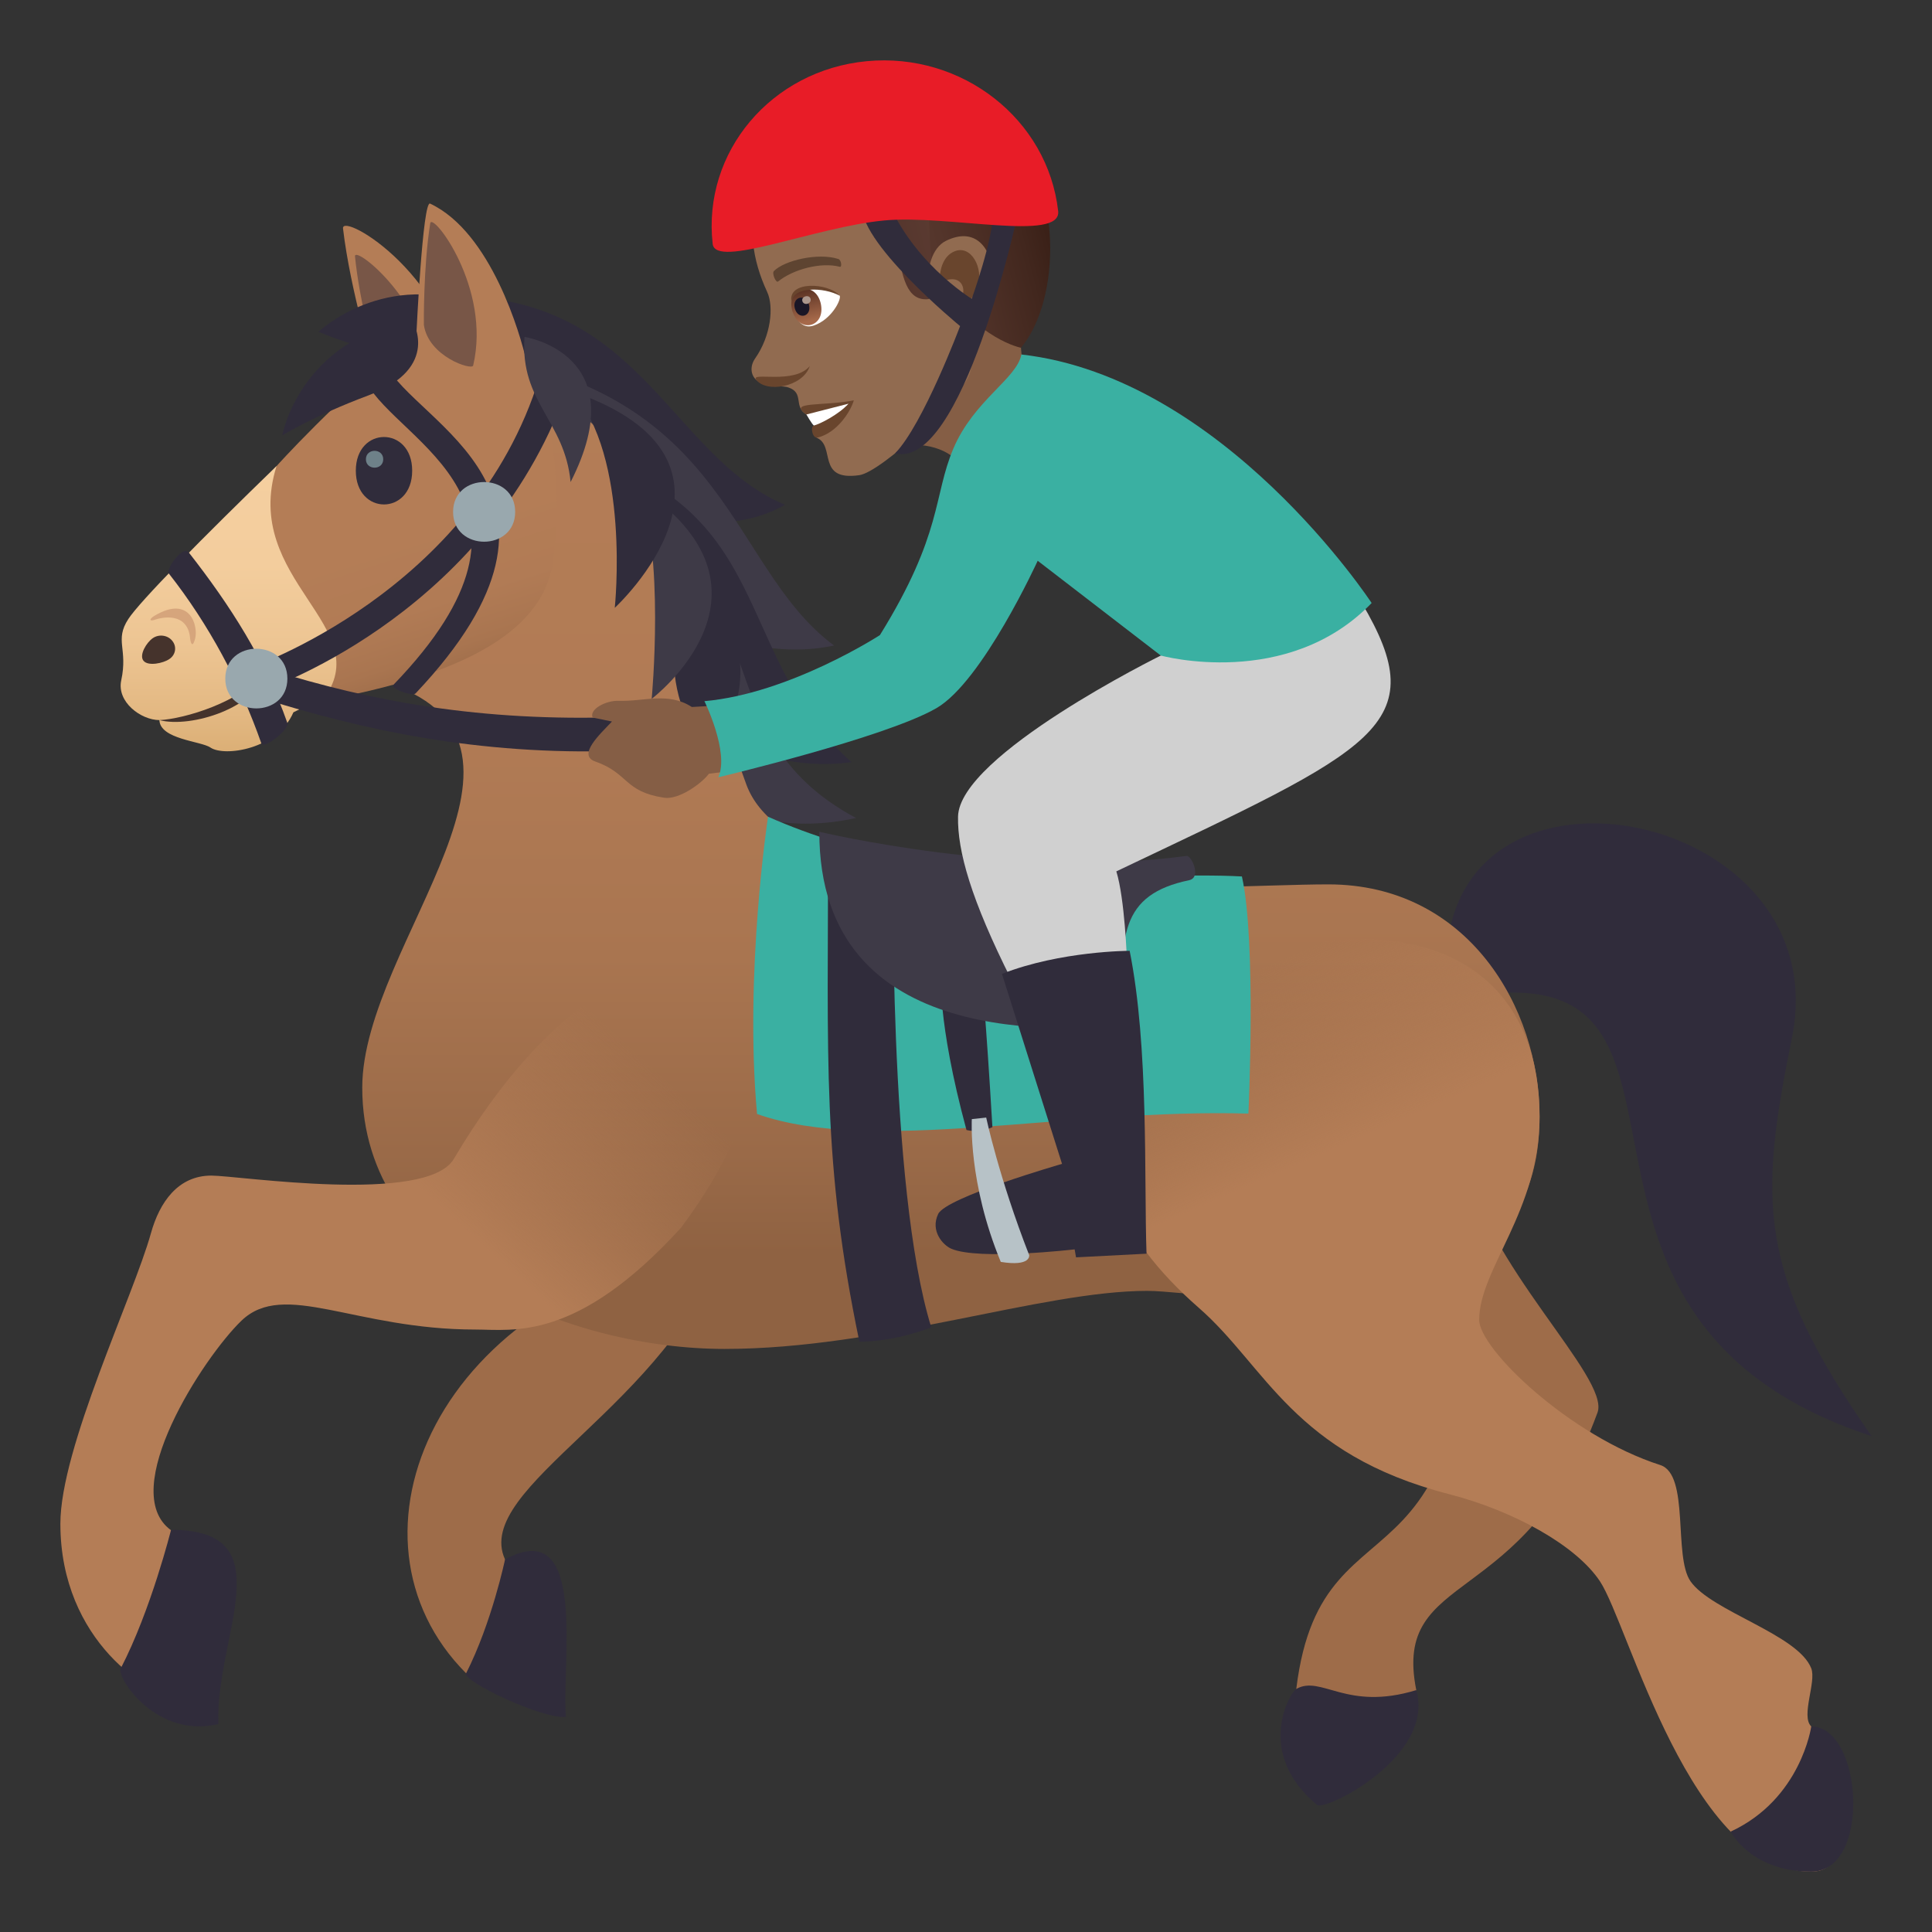 <?xml version="1.0" encoding="utf-8"?>
<!-- Generator: Adobe Illustrator 15.0.0, SVG Export Plug-In . SVG Version: 6.00 Build 0)  -->
<!DOCTYPE svg PUBLIC "-//W3C//DTD SVG 1.1//EN" "http://www.w3.org/Graphics/SVG/1.1/DTD/svg11.dtd">
<svg version="1.1" id="Layer_1" xmlns:x="http://ns.adobe.com/Extensibility/1.0/" xmlns:i="http://ns.adobe.com/AdobeIllustrator/10.0/" xmlns:graph="http://ns.adobe.com/Graphs/1.0/"
	 xmlns="http://www.w3.org/2000/svg" xmlns:xlink="http://www.w3.org/1999/xlink" xmlns:a="http://ns.adobe.com/AdobeSVGViewerExtensions/3.0/"
	 x="0px" y="0px" width="64px" height="64px" viewBox="0 0 64 64" enable-background="new 0 0 64 64" xml:space="preserve">
<rect x="0" y="0" width="64" height="64" fill="#333333" stroke="none"/>
<path fill="#855E45" d="M29.48,15.048c0.79-0.653,2.042-0.098,2.185,0.214c0.47,1.031,3.404-1.054,2.638-2.18
	c-0.67-0.978-0.463-2.4-0.463-2.4C33.155,10.492,29.999,7.182,29.48,15.048z"/>
<path fill="#916B50" d="M27.521,4.17c-2.613,1.122-3.123,3.317-2.108,5.5c0.23,0.495,0.12,1.465-0.396,2.2
	c-0.186,0.268-0.142,0.55,0.024,0.703c0.319,0.302,0.824,0.177,1.07,0.26c0.546,0.181,0.158,0.633,0.602,0.898
	c0.202,0.12,0.61-0.21,0.337,0.769c0.644,0.26-0.021,1.445,1.413,1.241c0.756-0.107,3.417-2.64,3.654-3.342
	c0.246-0.736-0.145-1.884-0.145-1.884c1.938-1.128,2.219-3.139,1.287-4.935C31.958,3.067,29.218,3.446,27.521,4.17z"/>
<path fill="#69452D" d="M26.713,13.73c0.296,0.092,0.247,0.366,0.247,0.366c-0.123,0.031-0.052,0.445,0.129,0.398
	c0.638-0.159,1.086-0.854,1.195-1.232C27.273,13.463,26.063,13.287,26.713,13.73z"/>
<path fill="#FFFFFF" d="M26.713,13.73c0,0,0.185,0.323,0.247,0.366c0.2-0.049,0.814-0.357,1.148-0.723L26.713,13.73z"/>
<linearGradient id="SVGID_1_" gradientUnits="userSpaceOnUse" x1="-772.076" y1="-239.927" x2="-764.207" y2="-239.927" gradientTransform="matrix(0.97 -0.244 0.244 0.97 832.099 52.195)">
	<stop  offset="0" style="stop-color:#3B2118"/>
	<stop  offset="0.58" style="stop-color:#54352C"/>
	<stop  offset="1" style="stop-color:#614036"/>
	<a:midPointStop  offset="0" style="stop-color:#3B2118"/>
	<a:midPointStop  offset="0.43" style="stop-color:#3B2118"/>
	<a:midPointStop  offset="1" style="stop-color:#614036"/>
</linearGradient>
<path fill="url(#SVGID_1_)" d="M31.947,4.397c-2.669-2.427-7.367,0.629-7.55,1.435c-0.064,0.289,0.257,0.883,0.571,1.239
	c0.817-0.205,2.267-1.297,3.483-1.06c1.803,0.356,0.797,4.094,2.329,3.896C31.022,9.877,33.141,5.639,31.947,4.397z"/>
<linearGradient id="SVGID_2_" gradientUnits="userSpaceOnUse" x1="-772.028" y1="-239.013" x2="-762.319" y2="-239.013" gradientTransform="matrix(0.97 -0.244 0.244 0.97 832.099 52.195)">
	<stop  offset="0" style="stop-color:#614036"/>
	<stop  offset="0.353" style="stop-color:#5E3D33"/>
	<stop  offset="0.644" style="stop-color:#54352B"/>
	<stop  offset="0.912" style="stop-color:#42271E"/>
	<stop  offset="1" style="stop-color:#3B2118"/>
	<a:midPointStop  offset="0" style="stop-color:#614036"/>
	<a:midPointStop  offset="0.746" style="stop-color:#614036"/>
	<a:midPointStop  offset="1" style="stop-color:#3B2118"/>
</linearGradient>
<path fill="url(#SVGID_2_)" d="M33.232,4.019c-0.789-0.797-2.188-1.614-4.728-0.969c-2.296,0.583-3.925,1.978-4.107,2.783
	c0.845-0.214,3.135-1.933,4.725-1.27c2.478,1.032,1.192,3.605,2.017,4.81c1.293,1.888,2.682,2.147,2.682,2.147
	C35.128,9.963,35.278,6.082,33.232,4.019z"/>
<path fill="#69452D" d="M25.047,12.573c0.314,0.453,1.547,0.26,1.779-0.447C26.306,12.746,24.864,12.31,25.047,12.573z"/>
<path fill="#916B50" d="M31.344,7.974c-0.964,0.466-0.701,2.844,0.186,3.15c0.123,0.041,0.695-0.035,0.849-0.67
	c0.085-0.355,0.589-0.818,0.518-1.449C32.802,8.197,32.301,7.511,31.344,7.974z"/>
<path id="Path_1196_" fill="#69452D" d="M31.505,8.387C31.27,8.541,31.101,8.9,31.139,9.372c0.854-0.477,1.072,0.563,0.288,0.889
	c0.052,0.093,0.108,0.188,0.178,0.285c0.218-0.499,0.671-0.507,0.812-1.173C32.545,8.77,32.089,8.008,31.505,8.387z"/>
<path fill="#FFFFFF" d="M27.819,9.797c0.05,0.143-0.281,0.788-0.858,0.986c-0.329,0.113-0.518-0.117-0.664-0.38
	C25.946,9.306,27.359,9.373,27.819,9.797z"/>
<linearGradient id="Path_1_" gradientUnits="userSpaceOnUse" x1="-770.838" y1="-236.692" x2="-770.838" y2="-237.906" gradientTransform="matrix(0.97 -0.244 0.244 0.97 832.099 52.195)">
	<stop  offset="0" style="stop-color:#A6694A"/>
	<stop  offset="1" style="stop-color:#4F2A1E"/>
	<a:midPointStop  offset="0" style="stop-color:#A6694A"/>
	<a:midPointStop  offset="0.5" style="stop-color:#A6694A"/>
	<a:midPointStop  offset="1" style="stop-color:#4F2A1E"/>
</linearGradient>
<path id="Path_1195_" fill="url(#Path_1_)" d="M26.238,10.268c0.207,0.815,1.147,0.576,0.945-0.237
	C26.991,9.275,26.05,9.513,26.238,10.268z"/>
<path id="Path_1194_" fill="#1A1626" d="M26.327,10.208c0.105,0.407,0.575,0.287,0.47-0.119
	C26.704,9.711,26.234,9.829,26.327,10.208z"/>
<path id="Path_1193_" fill="#AB968C" d="M26.578,9.971c0.043,0.169,0.316,0.099,0.273-0.07C26.812,9.742,26.538,9.812,26.578,9.971z
	"/>
<path fill="#69452D" d="M27.819,9.797c-0.38-0.444-1.737-0.498-1.599,0.197C26.283,9.489,27.283,9.505,27.819,9.797z"/>
<path id="Path_1192_" fill="#5E4431" d="M27.77,8.579c-0.67-0.216-1.784,0.046-2.132,0.399c-0.079,0.073,0.066,0.4,0.134,0.349
	c0.508-0.412,1.435-0.652,2.048-0.489C27.9,8.856,27.87,8.606,27.77,8.579z"/>
<path fill="#302C3B" d="M33.704,7.137c0,0-0.817-0.277-0.813-0.072c0.01,0.853-0.701,2.833-0.701,2.833s-2.135-1.298-2.913-3.594
	c-0.064-0.195-0.673,0.21-0.715,0.411c-0.249,1.224,3.242,4.087,3.242,4.087s-1.221,3.258-2.153,4.216
	C31.881,15.577,33.704,7.137,33.704,7.137z"/>
<path fill="#E81C27" d="M28.713,2.027c-3.162,0.298-5.446,3.008-5.105,6.051c0.094,0.837,3.39-0.561,5.683-0.775
	c2.087-0.199,5.878,0.721,5.762-0.311C34.71,3.952,31.873,1.728,28.713,2.027z"/>
<path fill="#302C3B" d="M12.604,10.037c1.723,4.229,9.488,8.963,13.398,6.685C21.732,14.911,21.096,8.547,12.604,10.037z"/>
<path fill="#3E3A47" d="M14.041,11.58c1.121,4.57,8.391,10.94,13.588,9.803C23.92,18.637,24.213,12.285,14.041,11.58z"/>
<path fill="#302C3B" d="M17.367,14.622c-0.158,4.585,5.225,11.418,10.84,10.624C23.922,21.439,26.031,16.062,17.367,14.622z"/>
<path fill="#3E3A47" d="M20.135,17.672c-0.932,4.417,1.963,10.79,8.223,9.426C23.041,24.257,26.129,19.334,20.135,17.672z"/>
<path fill="#9E6C49" d="M48.533,38.4c1.059,15.761-4.707,10.283-5.592,17.548c-0.113,0.915,3.85,1.286,3.975,0.039
	c-0.811-4.04,3.594-2.594,6.004-9.196C53.344,45.627,49.131,41.833,48.533,38.4z"/>
<path fill="#302C3B" d="M59.361,34.373c1.611-7.959-12.689-10.368-11.361-1.23c10.266-2.228,1.516,10.339,14,14.43
	C58.172,42.128,58.275,39.729,59.361,34.373z"/>
<path fill="#9E6C49" d="M15.441,55.431c0.838,0.219,3.006-0.037,1.289-3.772c-1.104-2.402,5.502-5.133,7.266-10.481
	C14.357,42.683,10.982,50.963,15.441,55.431z"/>
<path fill="#302C3B" d="M16.73,51.658c0,0-0.436,2.089-1.289,3.772c-0.129,0.254,2.496,1.515,3.307,1.446
	C18.586,55.185,19.502,50.145,16.73,51.658z"/>
<linearGradient id="SVGID_3_" gradientUnits="userSpaceOnUse" x1="31.089" y1="44.685" x2="31.089" y2="12.023">
	<stop  offset="0.097" style="stop-color:#8F6242"/>
	<stop  offset="0.198" style="stop-color:#9A6A48"/>
	<stop  offset="0.398" style="stop-color:#A97550"/>
	<stop  offset="0.634" style="stop-color:#B17B55"/>
	<stop  offset="1" style="stop-color:#B47D56"/>
	<a:midPointStop  offset="0.097" style="stop-color:#8F6242"/>
	<a:midPointStop  offset="0.212" style="stop-color:#8F6242"/>
	<a:midPointStop  offset="1" style="stop-color:#B47D56"/>
</linearGradient>
<path fill="url(#SVGID_3_)" d="M51,36.992c0-3.607-2.375-7.696-7-7.696c-4,0-17.609,1.123-19.27-3.291
	c-1.717-4.56-1.305-9.965-7.053-13.393c-3.656-2.183-9.115,1.806-5.074,9.936C19.127,24.505,12,31.219,12,36.029
	c0,5.938,6.934,8.656,12,8.656c5.166,0,10.5-1.923,14-1.923C40.293,42.763,51,45.006,51,36.992z"/>
<path fill="#B47D56" d="M11.363,7.57c-0.066-0.575,3.744,1.646,3.898,5.458c0.014,0.246-1.773,0.02-2.867-0.83
	C12.395,12.199,11.607,9.652,11.363,7.57z"/>
<path fill="#785647" d="M11.76,8.494c-0.039-0.402,2.508,1.594,2.57,4.236c0.006,0.17-1.197-0.205-1.924-0.924
	C12.406,11.806,11.902,9.957,11.76,8.494z"/>
<path fill="#302C3B" d="M10.555,10.99c0,0,4.797,2.15,5.361-0.814C12.766,8.871,10.555,10.99,10.555,10.99z"/>
<linearGradient id="SVGID_4_" gradientUnits="userSpaceOnUse" x1="15.451" y1="24.054" x2="13.439" y2="17.772">
	<stop  offset="0.097" style="stop-color:#8F6242"/>
	<stop  offset="0.198" style="stop-color:#9A6A48"/>
	<stop  offset="0.398" style="stop-color:#A97550"/>
	<stop  offset="0.634" style="stop-color:#B17B55"/>
	<stop  offset="1" style="stop-color:#B47D56"/>
	<a:midPointStop  offset="0.097" style="stop-color:#8F6242"/>
	<a:midPointStop  offset="0.212" style="stop-color:#8F6242"/>
	<a:midPointStop  offset="1" style="stop-color:#B47D56"/>
</linearGradient>
<path fill="url(#SVGID_4_)" d="M17.436,11.951c-0.195-0.854-1.162-4.255-3.189-5.207c-0.244-0.113-0.453,4.316-0.453,4.316
	c-2.725,2.242-4.631,4.378-4.631,4.378s-3.627,3.574,1.516,7.769c5.984-1.084,7.467-2.964,7.666-4.767
	C18.809,14.235,17.436,11.951,17.436,11.951z"/>
<linearGradient id="SVGID_5_" gradientUnits="userSpaceOnUse" x1="7.57" y1="24.887" x2="7.57" y2="15.438">
	<stop  offset="0" style="stop-color:#DBAF76"/>
	<stop  offset="0.131" style="stop-color:#E3B882"/>
	<stop  offset="0.381" style="stop-color:#EDC593"/>
	<stop  offset="0.655" style="stop-color:#F3CD9D"/>
	<stop  offset="1" style="stop-color:#F5CFA0"/>
	<a:midPointStop  offset="0" style="stop-color:#DBAF76"/>
	<a:midPointStop  offset="0.248" style="stop-color:#DBAF76"/>
	<a:midPointStop  offset="1" style="stop-color:#F5CFA0"/>
</linearGradient>
<path fill="url(#SVGID_5_)" d="M9.162,15.438c-2.469,2.392-4.533,4.484-4.912,5.069c-0.463,0.713-0.006,0.973-0.234,2.031
	c-0.154,0.713,0.65,1.314,1.264,1.316c0.027,0.642,1.377,0.693,1.693,0.91c0.457,0.313,2.221,0.061,2.746-1.167
	c0.316-0.164,0.639-0.305,0.959-0.391C12.582,20.77,7.961,19.239,9.162,15.438z"/>
<path fill="#45332C" d="M5.613,21.83c-0.205,0.143-0.709,0.248-0.861,0.057s0.105-0.609,0.311-0.748
	c0.205-0.141,0.496-0.1,0.646,0.092C5.863,21.422,5.82,21.691,5.613,21.83z"/>
<path fill="#45332C" d="M8.787,22.248c-0.262,1.186-2.453,1.882-3.508,1.607C6.105,23.814,7.979,23.264,8.787,22.248z"/>
<path fill="#785647" d="M14.252,7.397c0.064-0.398,2.029,2.138,1.422,4.713c-0.039,0.166-1.482-0.295-1.633-1.349
	C14.041,10.762,14.02,8.852,14.252,7.397z"/>
<path fill="#D6A57C" d="M5.127,20.393c-0.209,0.125-0.172,0.201,0.012,0.134c0.184-0.066,1.084-0.287,1.16,0.631
	c0,0,0.051,0.408,0.164,0.002C6.574,20.75,6.307,19.696,5.127,20.393z"/>
<path fill="#302C3B" d="M13.654,15.593c0,1.49-1.867,1.49-1.867,0C11.787,14.104,13.654,14.104,13.654,15.593z"/>
<path fill="#6E8189" d="M12.695,15.214c0,0.371-0.574,0.371-0.574,0C12.121,14.841,12.695,14.841,12.695,15.214z"/>
<path fill="#302C3B" d="M24.242,25.365c-0.559-1.882,1.52-2.769-0.975-6.235C21.449,21.236,22.521,24.781,24.242,25.365z"/>
<path fill="#3E3A47" d="M21.588,23.15c0,0,4.762-3.609-0.459-7.042C22.041,18.327,21.588,23.15,21.588,23.15z"/>
<path fill="#302C3B" d="M20.365,20.135c0,0,5.305-4.88-1.424-7.173C20.898,15.112,20.365,20.135,20.365,20.135z"/>
<path fill="#302C3B" d="M46.916,55.987c-2.313,0.709-3.143-0.508-3.975-0.039c-0.197,0.109-1.395,2.102,0.688,3.844
	C43.887,60.005,47.549,58.194,46.916,55.987z"/>
<linearGradient id="SVGID_6_" gradientUnits="userSpaceOnUse" x1="14.391" y1="39.803" x2="21.797" y2="31.741">
	<stop  offset="0" style="stop-color:#B47D56"/>
	<stop  offset="0.746" style="stop-color:#B47D56;stop-opacity:0"/>
	<a:midPointStop  offset="0" style="stop-color:#B47D56"/>
	<a:midPointStop  offset="0.424" style="stop-color:#B47D56"/>
	<a:midPointStop  offset="0.746" style="stop-color:#B47D56;stop-opacity:0"/>
</linearGradient>
<path fill="url(#SVGID_6_)" d="M15.033,38.391C14.135,39.908,7.9,38.943,7,38.943c-1.104,0-1.715,0.885-2,1.909
	c-0.582,2.09-3,7.114-3,9.624c0,3.897,3,5.767,4,5.767c0.625,0,0.529-4.929-0.334-5.552C3.859,49.387,6.742,44.957,8,43.748
	c1.414-1.356,3.752,0.295,7.752,0.295c1.248,0,3.354,0.416,6.807-3.372C28.994,32.064,21.424,27.585,15.033,38.391z"/>
<linearGradient id="SVGID_7_" gradientUnits="userSpaceOnUse" x1="44.355" y1="37.988" x2="40.913" y2="30.055">
	<stop  offset="0" style="stop-color:#B47D56"/>
	<stop  offset="0.746" style="stop-color:#B47D56;stop-opacity:0"/>
	<a:midPointStop  offset="0" style="stop-color:#B47D56"/>
	<a:midPointStop  offset="0.424" style="stop-color:#B47D56"/>
	<a:midPointStop  offset="0.746" style="stop-color:#B47D56;stop-opacity:0"/>
</linearGradient>
<path fill="url(#SVGID_7_)" d="M60,57.191c-0.354-0.342,0.176-1.474,0-1.925c-0.438-1.125-3.305-1.885-4-2.884
	c-0.574-0.824-0.021-3.535-1-3.85c-3-0.961-6-3.848-6-4.809c0-1.683,2-3.607,2-6.732c0-12.002-22.523-3.479-11.283,6.337
	c2.219,1.937,3.133,4.839,8.283,6.167c2.16,0.557,4.215,1.705,5,2.887C53.957,53.825,56,62,60,62C62,62,60.354,57.531,60,57.191z"/>
<path fill="#302C3B" d="M5.666,50.678c0,0-0.666,2.665-1.666,4.589c-0.15,0.293,1.16,2.335,3.234,1.845
	C7.125,54.181,9.453,50.678,5.666,50.678z"/>
<path fill="#302C3B" d="M60,57.191c0,0-0.336,2.405-2.672,3.484C57.328,60.676,58,62,60,62S61.707,57.191,60,57.191z"/>
<path fill="#302C3B" d="M5.59,18.995c1.322,1.677,2.373,3.644,3.068,5.632c0.074,0.211,0.936-0.465,0.861-0.679
	c-0.725-2.066-1.891-3.892-3.26-5.64C6.053,18.038,5.488,18.864,5.59,18.995z"/>
<path fill="#3AB0A2" d="M25.442,27.055c0,0-0.788,5.169-0.364,9.847c3.828,1.359,10.28-0.188,16.277-0.013
	c0,0,0.269-5.7-0.215-7.855C37.848,28.844,31.412,29.7,25.442,27.055z"/>
<path fill="#302C3B" d="M29.595,28.38c0,0-0.19,10.94,1.255,15.59c0,0-1.161,0.475-2.382,0.475
	c-1.234-5.939-1.041-9.26-1.035-16.636L29.595,28.38z"/>
<path fill="#302C3B" d="M31.173,32.197c0,0-0.146,1.583,0.843,5.236c0,0,0.406,0.115,0.859-0.094
	c-0.224-3.788-0.358-5.018-0.358-5.018L31.173,32.197z"/>
<path fill="#3E3A47" d="M39.307,28.354c0.161-0.022,0.504,0.716,0.084,0.804c-2.248,0.47-2.396,1.813-2.083,4.875
	c-1.813,0-10.173,0.896-10.167-6.48C27.141,27.553,33.661,29.116,39.307,28.354z"/>
<path fill="#302C3B" d="M20.531,23.754c-4.557,0.154-8.217-0.51-11.602-1.576c-0.727-0.232-1.199,0.658-0.467,0.889
	c3.539,1.117,7.344,1.955,12.068,1.808V23.754z"/>
<path fill="#302C3B" d="M12.121,12.644c1.086,2.056,6.74,4.001,0.908,10.045c-0.113,0.117,0.633,0.391,0.738,0.281
	c6.322-6.687-0.037-8.903-1.004-10.932C12.563,11.767,12.021,12.511,12.121,12.644z"/>
<path fill="#302C3B" d="M8.674,22.889c0,0,7.117-2.34,9.938-9.542c0.076-0.264-0.668-1.104-0.744-0.844
	c-2.193,7.126-9.631,9.637-9.631,9.637L8.674,22.889z"/>
<path fill="#302C3B" d="M9.35,14.423c0,0,1.066-0.658,2.852-1.324c2.461-0.922,1.439-2.513,1.439-2.513
	C9.92,11.273,9.35,14.423,9.35,14.423z"/>
<path fill="#3E3A47" d="M18.902,15.968c2.162-4.248-1.527-4.808-1.527-4.808C17.219,13.333,18.703,13.912,18.902,15.968z"/>
<path fill="#99A8AE" d="M9.52,22.48c0,1.316-2.057,1.316-2.057,0C7.463,21.16,9.52,21.16,9.52,22.48z"/>
<path fill="#99A8AE" d="M17.066,16.958c0,1.316-2.057,1.316-2.057,0C15.01,15.638,17.066,15.638,17.066,16.958z"/>
<path fill="#855E45" d="M23.824,23.369l-0.906,0.051c-0.787-0.508-1.58-0.176-2.424-0.205c-0.432-0.014-0.984,0.287-0.861,0.555
	l0.639,0.131c-0.385,0.41-1.162,1.113-0.551,1.326c1.117,0.391,0.938,0.994,2.277,1.199c0.488,0.074,1.238-0.465,1.486-0.795
	l0.895-0.113L23.824,23.369z"/>
<path fill="#D0D0D0" d="M38.453,21.716c0,0-6.68,3.296-6.717,5.338c-0.021,1.135,0.426,2.739,1.779,5.426l3.815-0.681
	c0,0-0.067-2.019-0.35-2.934c8.576-4.083,10.557-4.808,8.12-8.91L38.453,21.716z"/>
<path fill="#3AB0A2" d="M29.148,21.039c0,0-2.986,1.938-5.813,2.188c0,0,0.832,1.691,0.461,2.521c0,0,5.541-1.313,7.227-2.291
	c1.527-0.885,3.352-4.881,3.352-4.881l4.078,3.14c0,0,4.195,1.152,6.984-1.74c0,0-4.891-7.472-11.602-8.233
	c-0.153,0.803-1.571,1.513-2.253,3.115C30.911,16.438,31.234,17.672,29.148,21.039z"/>
<path fill="#302C3B" d="M35.181,38.555c0,0-3.846,1.105-4.104,1.662c-0.265,0.559,0.156,1.029,0.439,1.15
	c0.909,0.389,4.083,0.02,4.083,0.02l0.046,0.264l2.335-0.121c-0.085-2.463,0.082-6.846-0.559-10.033c0,0-2.281,0-4.23,0.764
	L35.181,38.555z"/>
<path fill="#B7C2C7" d="M32.669,37.021c0,0,0.419,1.982,1.425,4.56c0,0,0.063,0.385-0.942,0.221c-1.09-2.636-0.959-4.73-0.959-4.73
	L32.669,37.021z"/>
</svg>

